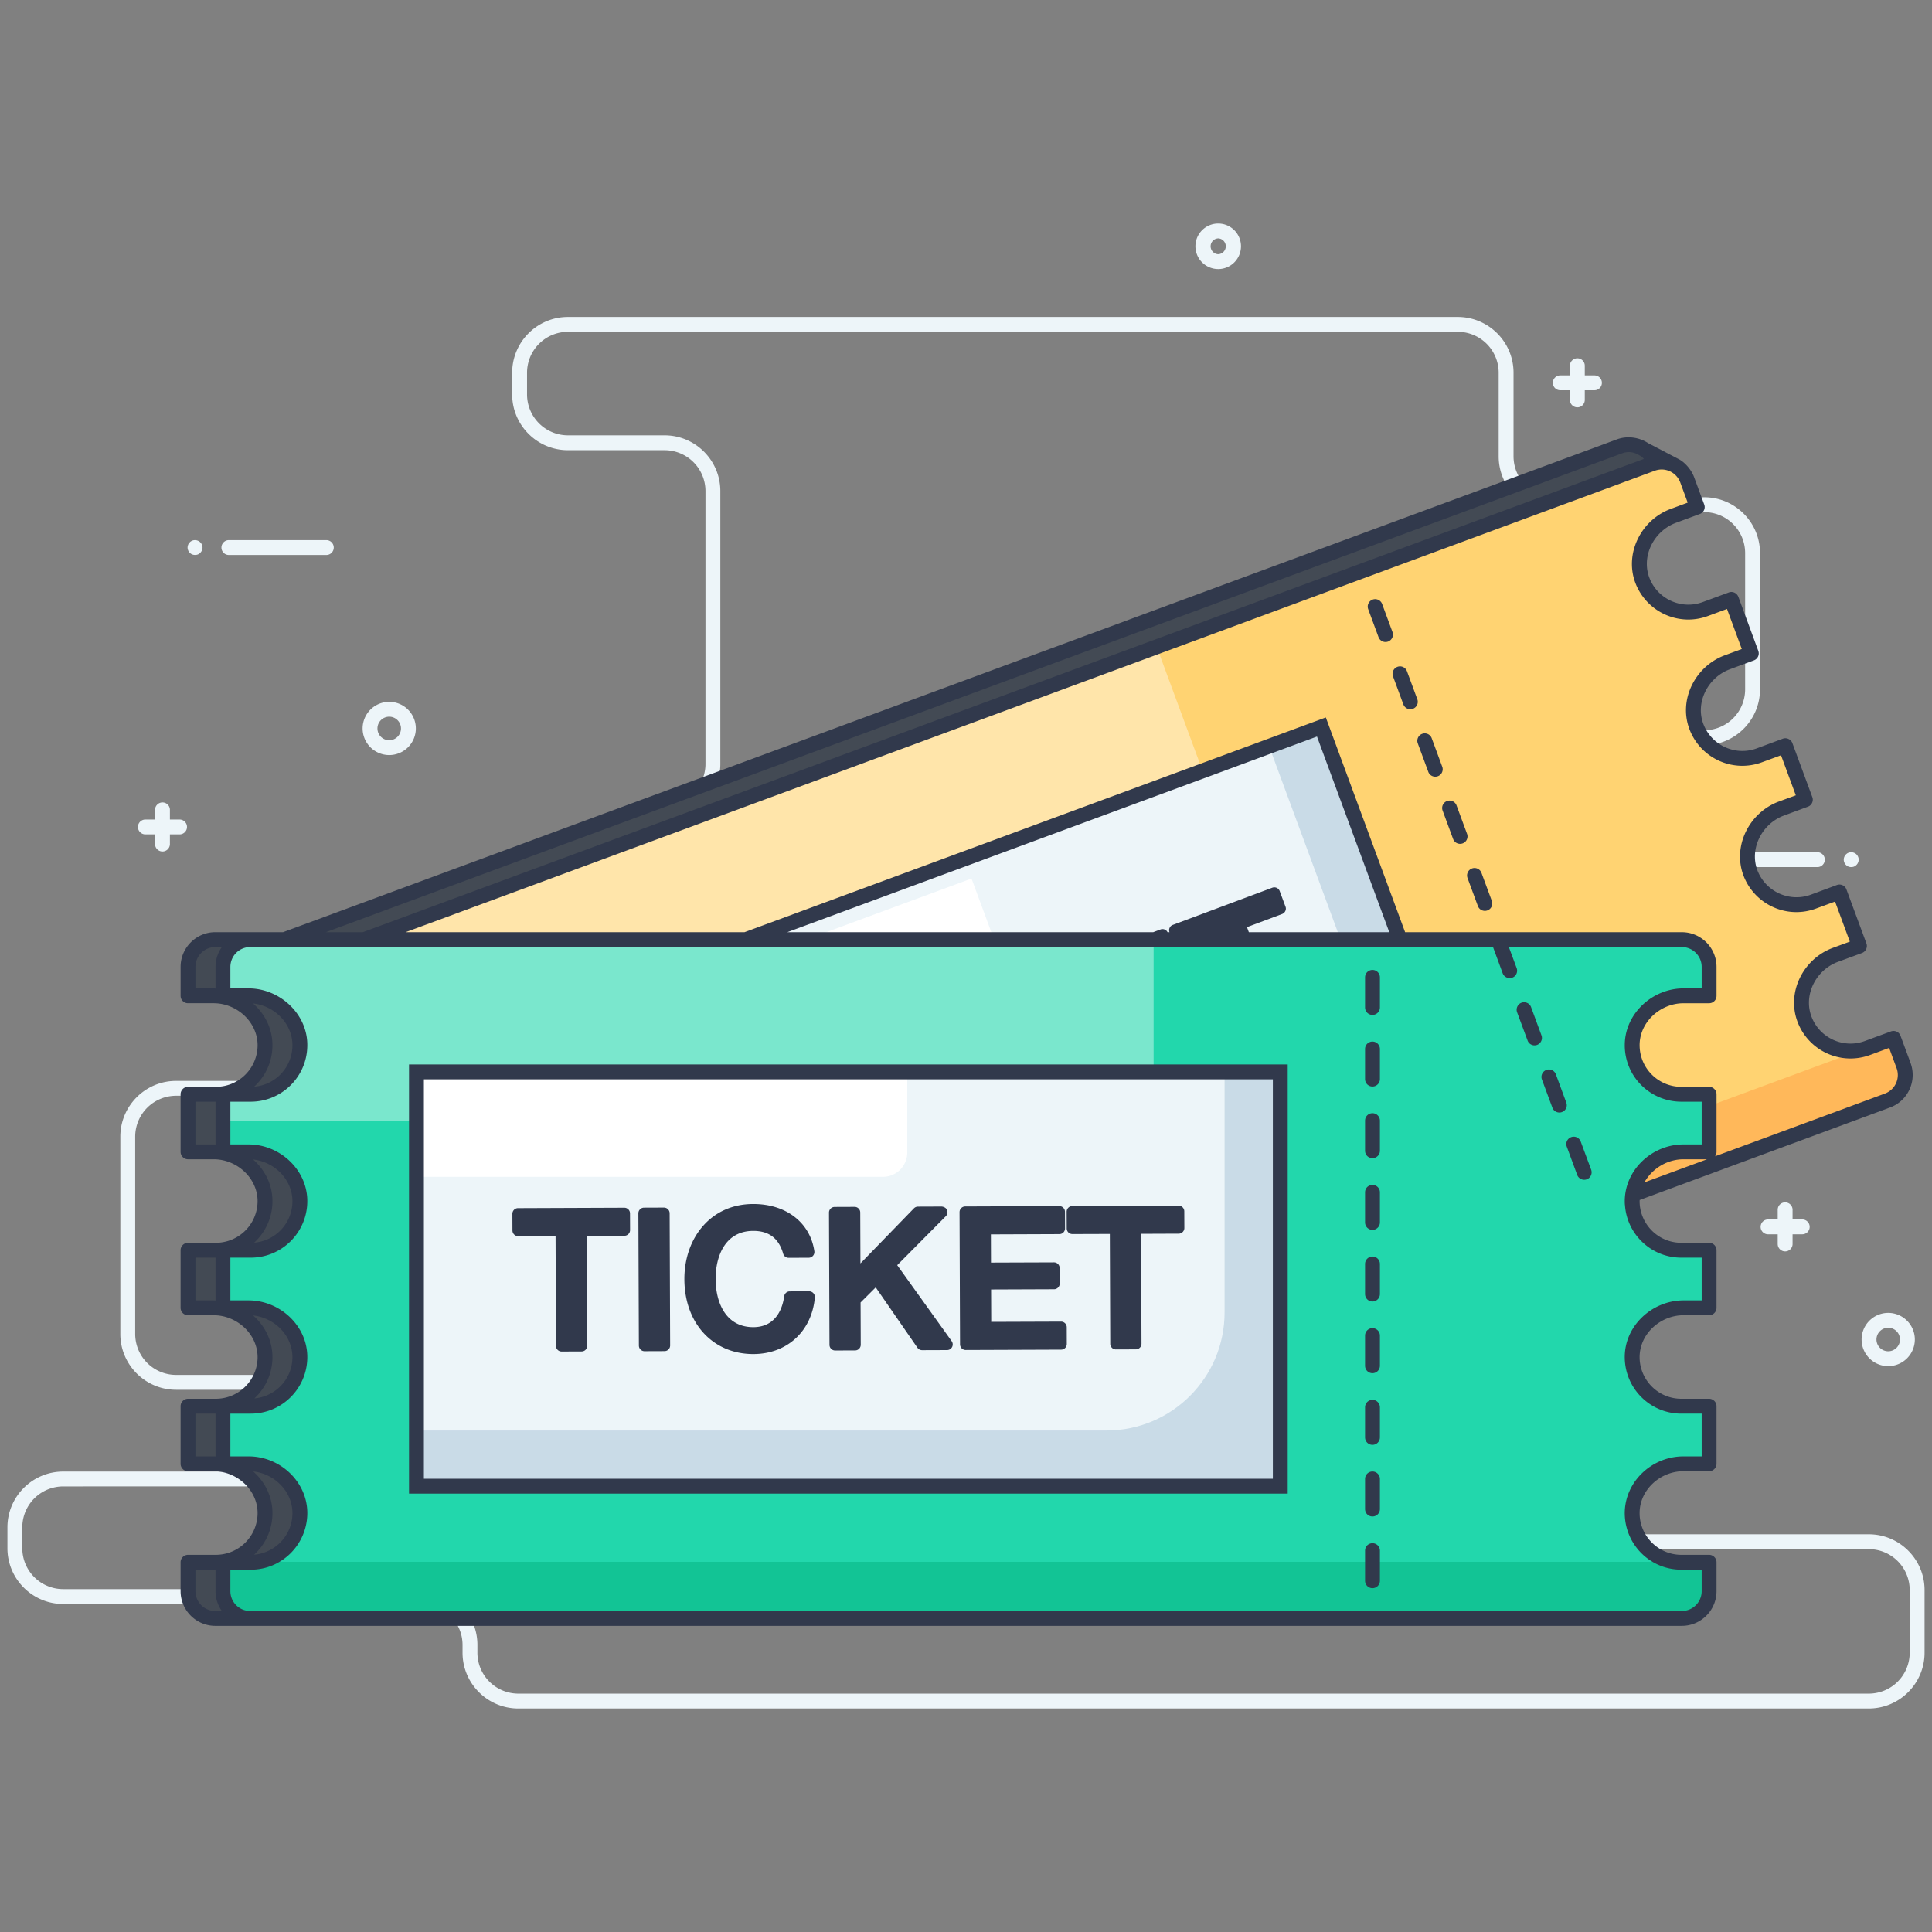 <svg xmlns="http://www.w3.org/2000/svg" viewBox="0 0 260 260"><rect x="0" y="0" width="260" height="260" fill="#808080" stroke="none"/><path fill="#EDF5F9" d="M251.497 229.919H69.75c-4.137 0-7.503-3.366-7.503-7.504v-1.055a5.51 5.51 0 0 0-5.504-5.504H8.503c-4.137 0-7.503-3.366-7.503-7.502v-2.813c0-4.138 3.366-7.504 7.504-7.504h39.573a5.51 5.51 0 0 0 5.504-5.503 5.51 5.51 0 0 0-5.504-5.504H23.698c-4.136 0-7.503-3.366-7.503-7.503v-26.562c0-4.138 3.367-7.504 7.503-7.504h28.58a5.47 5.47 0 0 0 3.893-1.611l37.157-37.159a5.467 5.467 0 0 0 1.612-3.891V66.09a5.51 5.51 0 0 0-5.503-5.504H76.43c-4.138 0-7.504-3.366-7.504-7.504V50.16c0-4.138 3.366-7.504 7.504-7.504h119.75c4.138 0 7.505 3.366 7.505 7.504v11.257a5.51 5.51 0 0 0 5.503 5.503h20.162c4.137 0 7.504 3.366 7.504 7.504v18.35c0 4.136-3.367 7.502-7.504 7.502h-46.775c-2.71 0-4.404 1.755-5.084 3.398-.68 1.642-.724 4.08 1.193 5.998l18.005 18.005a7.453 7.453 0 0 1 2.198 5.305v67.989a5.51 5.51 0 0 0 5.504 5.504h47.106c4.137 0 7.503 3.366 7.503 7.503v8.437c0 4.138-3.366 7.504-7.503 7.504zM8.504 200.037A5.51 5.51 0 0 0 3 205.541v2.813a5.51 5.51 0 0 0 5.504 5.502h48.24c4.137 0 7.503 3.367 7.503 7.504v1.055a5.51 5.51 0 0 0 5.503 5.504h181.747a5.51 5.51 0 0 0 5.503-5.504v-8.437a5.51 5.51 0 0 0-5.503-5.503h-47.106c-4.138 0-7.504-3.367-7.504-7.504v-67.989c0-1.47-.573-2.852-1.612-3.891l-18.005-18.005c-2.187-2.187-2.81-5.32-1.626-8.178 1.182-2.856 3.838-4.632 6.931-4.632h46.775a5.51 5.51 0 0 0 5.504-5.503v-18.35a5.51 5.51 0 0 0-5.504-5.503h-20.162c-4.137 0-7.503-3.366-7.503-7.503V50.16a5.51 5.51 0 0 0-5.504-5.504H76.43a5.51 5.51 0 0 0-5.504 5.504v2.922a5.51 5.51 0 0 0 5.504 5.504h13.007c4.137 0 7.503 3.366 7.503 7.504v36.71c0 2.004-.78 3.888-2.198 5.305l-37.157 37.159a7.455 7.455 0 0 1-5.307 2.197h-28.58a5.51 5.51 0 0 0-5.503 5.504v26.562a5.51 5.51 0 0 0 5.503 5.503h24.38c4.137 0 7.503 3.366 7.503 7.504 0 4.137-3.366 7.503-7.504 7.503H8.504zm240.63-83.348c-.14 0-.27-.02-.39-.07a1.02 1.02 0 0 1-.32-.22c-.1-.09-.17-.2-.22-.33a.945.945 0 0 1-.08-.38 1.013 1.013 0 0 1 .45-.83c.05-.04.11-.07.17-.09.06-.03.13-.04.19-.06.32-.06.67.04.9.27.19.19.3.45.3.71a1 1 0 0 1-.08.38.92.92 0 0 1-.22.33c-.09.09-.2.17-.32.22s-.25.07-.38.07z"/><path fill="#EDF5F9" d="M244.576 116.691H231.46a1 1 0 1 1 0-2h13.116a1 1 0 1 1 0 2zM26.254 74.68c-.28 0-.53-.1-.71-.29a.998.998 0 0 1-.3-.7c0-.14.03-.26.08-.39.05-.12.12-.23.22-.32.04-.05.09-.09.15-.13.05-.03.11-.06.17-.09a1.023 1.023 0 0 1 1.31.54c.05.13.08.26.08.39a1 1 0 0 1-.3.7c-.09.1-.2.17-.32.22-.12.05-.25.07-.38.07zm17.662.007H30.8a1 1 0 1 1 0-2h13.116a1 1 0 1 1 0 2zm196.321 93.721a1 1 0 0 1-1-1v-4.6a1 1 0 1 1 2 0v4.6a1 1 0 0 1-1 1z"/><path fill="#EDF5F9" d="M242.537 166.107h-4.6a1 1 0 1 1 0-2h4.6a1 1 0 1 1 0 2zM212.273 54.818a1 1 0 0 1-1-1v-4.6a1 1 0 1 1 2 0v4.6a1 1 0 0 1-1 1z"/><path fill="#EDF5F9" d="M214.574 52.519h-4.6a1 1 0 1 1 0-2h4.6a1 1 0 1 1 0 2zM21.866 114.588a1 1 0 0 1-1-1v-4.6a1 1 0 1 1 2 0v4.6a1 1 0 0 1-1 1z"/><path fill="#EDF5F9" d="M24.166 112.288h-4.6a1 1 0 1 1 0-2h4.6a1 1 0 1 1 0 2zm229.943 71.56a3.586 3.586 0 0 1-3.582-3.582c0-1.975 1.607-3.581 3.582-3.581s3.582 1.606 3.582 3.58a3.586 3.586 0 0 1-3.582 3.583zm0-5.163c-.872 0-1.582.709-1.582 1.58s.71 1.583 1.582 1.583 1.582-.71 1.582-1.582-.71-1.581-1.582-1.581zM52.38 101.613a3.585 3.585 0 0 1-3.581-3.58 3.585 3.585 0 0 1 3.58-3.583 3.586 3.586 0 0 1 3.583 3.582 3.585 3.585 0 0 1-3.582 3.581zm0-5.163a1.583 1.583 0 1 0 1.582 1.582c0-.872-.71-1.582-1.582-1.582zM163.94 36.21a3.069 3.069 0 0 1-3.065-3.064c0-1.69 1.375-3.065 3.065-3.065s3.066 1.375 3.066 3.065a3.069 3.069 0 0 1-3.066 3.065zm0-4.129a1.066 1.066 0 0 0 0 2.13 1.066 1.066 0 0 0 0-2.13z"/><path fill="#434A54" d="M217.892 77.813a6.591 6.591 0 0 1-1.246-1.992c-1.36-3.463.647-7.449 4.137-8.738l3.223-1.19-1.35-3.654a3.67 3.67 0 0 0-4.713-2.17L37.22 126.832a3.669 3.669 0 0 0-2.17 4.714l1.35 3.654 3.231-1.194c3.49-1.29 7.606.434 8.824 3.95a6.61 6.61 0 0 1-.24 4.938 6.61 6.61 0 0 1-3.725 3.443l-3.499 1.292 2.685 7.267 3.241-1.197c3.487-1.289 7.598.435 8.813 3.948a6.61 6.61 0 0 1-.242 4.935 6.61 6.61 0 0 1-3.724 3.443l-3.5 1.292 2.685 7.267 3.234-1.194c3.503-1.294 7.623.442 8.831 3.975a6.59 6.59 0 0 1-.253 4.905 6.61 6.61 0 0 1-3.724 3.443l-3.499 1.293 2.685 7.267 3.24-1.197c3.518-1.3 7.636.452 8.834 4.006a6.594 6.594 0 0 1-.26 4.885 6.611 6.611 0 0 1-3.723 3.443l-3.5 1.292 1.35 3.654a3.67 3.67 0 0 0 4.714 2.17l149.014-55.05V77.812z"/><path fill="#FFD372" d="M221.05 78.158a6.561 6.561 0 0 0 3.387 3.599 6.607 6.607 0 0 0 5.063.198l3.499-1.293 2.685 7.27-3.236 1.196c-3.48 1.285-5.485 5.267-4.12 8.729a6.556 6.556 0 0 0 3.383 3.59 6.607 6.607 0 0 0 5.063.197l3.498-1.292 2.686 7.27-3.227 1.192c-3.498 1.292-5.5 5.283-4.119 8.76a6.574 6.574 0 0 0 3.373 3.562 6.607 6.607 0 0 0 5.063.198l3.498-1.293 2.686 7.27-3.227 1.192c-3.517 1.3-5.511 5.309-4.109 8.788a6.607 6.607 0 0 0 8.429 3.741l3.499-1.292 1.348 3.649a3.666 3.666 0 0 1-2.171 4.714L73.279 214.868a3.666 3.666 0 0 1-4.714-2.17l-1.348-3.65 3.499-1.292a6.612 6.612 0 0 0 3.981-8.326c-1.196-3.556-5.309-5.31-8.826-4.01l-3.246 1.2-2.686-7.27 3.5-1.293a6.612 6.612 0 0 0 3.974-8.345c-1.202-3.543-5.327-5.27-8.825-3.978l-3.237 1.196-2.685-7.27 3.498-1.293a6.612 6.612 0 0 0 3.727-3.445 6.61 6.61 0 0 0 .247-4.93c-1.223-3.514-5.335-5.236-8.815-3.95l-3.246 1.198-2.685-7.27 3.498-1.292a6.612 6.612 0 0 0 3.727-3.445 6.615 6.615 0 0 0 .244-4.94c-1.22-3.505-5.335-5.236-8.825-3.947l-3.236 1.196-1.348-3.65a3.666 3.666 0 0 1 2.17-4.714l180.723-66.764a3.666 3.666 0 0 1 4.714 2.17l1.348 3.65-3.227 1.192c-3.49 1.289-5.49 5.28-4.13 8.732z"/><path fill="#FFF" d="m155.669 87.046 6.035 16.335a6.946 6.946 0 0 1-4.11 8.922L46.623 153.301l-1.23-3.33 3.498-1.293a6.612 6.612 0 0 0 3.727-3.445 6.615 6.615 0 0 0 .244-4.94c-1.22-3.505-5.335-5.236-8.825-3.947l-3.236 1.196-1.348-3.65a3.67 3.67 0 0 1 2.17-4.714L155.67 87.046z" opacity=".4"/><path fill="#FFB85A" d="m254.824 139.74 1.348 3.649a3.666 3.666 0 0 1-2.171 4.714L73.279 214.868a3.666 3.666 0 0 1-4.714-2.17l-1.348-3.65 3.499-1.292a6.41 6.41 0 0 0 .804-.362l178.968-66.116c.277-.06.565-.145.837-.246l3.499-1.292z"/><path fill="#EDF5F9" d="m88.105 190.416-19.32-52.296L177.83 97.834l19.32 52.296z"/><path fill="#FFF" d="m130.742 118.23 3.757 10.172a3.276 3.276 0 0 1-1.938 4.21l-58.883 21.753-4.894-13.245 61.958-22.89z"/><path fill="#C9DBE7" d="m177.83 97.834 19.32 52.296-109.046 40.285-2.596-7.026 87.102-32.178c8.234-3.042 12.444-12.183 9.401-20.418l-11.215-30.36 7.035-2.599z"/><path fill="#434A54" d="M214.962 140.776a6.61 6.61 0 0 0 1.937 4.549 6.59 6.59 0 0 0 4.678 1.939h3.73v7.747h-3.447c-3.717 0-6.976 3.041-6.898 6.757a6.61 6.61 0 0 0 1.937 4.546 6.59 6.59 0 0 0 4.678 1.939h3.73v7.746h-3.438c-3.735 0-6.997 3.057-6.907 6.79a6.59 6.59 0 0 0 1.937 4.513 6.59 6.59 0 0 0 4.678 1.94h3.73v7.746h-3.445c-3.751 0-7.006 3.07-6.899 6.82a6.593 6.593 0 0 0 1.936 4.492 6.59 6.59 0 0 0 4.678 1.939h3.73v3.895a3.67 3.67 0 0 1-3.67 3.67H28.978a3.67 3.67 0 0 1-3.67-3.67v-3.895h3.73c1.826 0 3.487-.74 4.686-1.939a6.593 6.593 0 0 0 1.936-4.492c.108-3.75-3.147-6.82-6.898-6.82h-3.454v-7.747h3.73a6.61 6.61 0 0 0 4.686-1.939 6.59 6.59 0 0 0 1.937-4.513c.091-3.733-3.172-6.79-6.906-6.79h-3.447v-7.746h3.73c1.826 0 3.487-.74 4.686-1.94a6.61 6.61 0 0 0 1.938-4.545c.077-3.716-3.181-6.757-6.898-6.757h-3.456v-7.747h3.73a6.61 6.61 0 0 0 4.686-1.94 6.61 6.61 0 0 0 1.938-4.548c.075-3.72-3.189-6.763-6.909-6.763h-3.445v-3.895a3.67 3.67 0 0 1 3.67-3.67h192.66a3.67 3.67 0 0 1 3.67 3.67v3.895h-3.437c-3.72 0-6.984 3.043-6.908 6.763z"/><path fill="#22D7AC" d="M219.66 140.771c.029 1.78.759 3.38 1.929 4.55 1.2 1.2 2.86 1.94 4.68 1.94h3.73v7.75h-3.45c-3.71 0-6.97 3.04-6.89 6.76.03 1.77.76 3.37 1.93 4.54 1.2 1.2 2.86 1.94 4.68 1.94h3.73v7.75h-3.44c-3.73 0-6.99 3.05-6.9 6.79.04 1.76.77 3.35 1.93 4.51 1.2 1.2 2.86 1.94 4.68 1.94h3.73v7.75h-3.44c-3.75 0-7.01 3.07-6.9 6.82a6.607 6.607 0 0 0 6.61 6.43h3.73v3.89c0 2.03-1.64 3.67-3.67 3.67H33.669c-2.03 0-3.67-1.64-3.67-3.67v-3.89h3.73a6.612 6.612 0 0 0 6.62-6.43c.11-3.75-3.14-6.82-6.89-6.82h-3.46v-7.75h3.73a6.612 6.612 0 0 0 6.62-6.45c.1-3.74-3.17-6.79-6.9-6.79H30v-7.75h3.73c1.83 0 3.49-.74 4.69-1.94a6.61 6.61 0 0 0 1.94-4.54c.07-3.72-3.19-6.76-6.9-6.76h-3.46v-7.75h3.73c1.83 0 3.49-.74 4.69-1.94a6.615 6.615 0 0 0 1.94-4.55c.07-3.71-3.19-6.76-6.91-6.76H30v-3.89c0-2.03 1.64-3.67 3.67-3.67h192.66c2.03 0 3.67 1.64 3.67 3.67v3.89h-3.44c-3.72 0-6.98 3.05-6.9 6.76z"/><path fill="#FFF" d="M155.249 126.451v17.414a6.946 6.946 0 0 1-6.946 6.946H29.999v-3.55h3.73c1.83 0 3.49-.74 4.69-1.94a6.615 6.615 0 0 0 1.94-4.55c.07-3.71-3.19-6.76-6.91-6.76H30v-3.89a3.67 3.67 0 0 1 3.67-3.67h121.58z" opacity=".4"/><path fill="#12C495" d="M229.999 210.241v3.89c0 2.03-1.64 3.67-3.67 3.67H33.669c-2.03 0-3.67-1.64-3.67-3.67v-3.89h3.73c.3 0 .59-.02.88-.06h190.79c.28.04.58.06.87.06h3.73z"/><path fill="#EDF5F9" d="M56.049 144.251h116.25v55.75H56.049z"/><path fill="#FFF" d="M122.099 144.251v10.843a3.276 3.276 0 0 1-3.276 3.277H56.049v-14.12h66.05z"/><path fill="#C9DBE7" d="M172.299 144.251v55.75H56.049v-7.49h92.855c8.779 0 15.895-7.116 15.895-15.895v-32.365h7.5z"/><path fill="#31394C" d="M173.296 201.003H55.045v-57.754h118.25v57.754zm-116.251-2h114.25v-53.754H57.046v53.754z"/><path fill="#31394C" d="m69.716 163.085 14.305-.054c.145 0 .263.117.264.262l.008 2.246a.263.263 0 0 1-.262.264l-5.562.02.058 15.285a.263.263 0 0 1-.261.264l-2.683.01a.263.263 0 0 1-.263-.261l-.057-15.287-5.536.022a.263.263 0 0 1-.264-.262l-.008-2.245c0-.145.116-.263.261-.264z"/><path fill="#31394C" d="M75.58 181.882a.762.762 0 0 1-.76-.759l-.055-14.787-5.036.02a.766.766 0 0 1-.766-.758l-.008-2.247a.758.758 0 0 1 .762-.765l14.303-.055h.004a.761.761 0 0 1 .76.762l.009 2.244a.764.764 0 0 1-.762.766l-5.06.018.056 14.785a.76.76 0 0 1-.758.766l-2.684.01h-.005zm.001-1zm.18-15.55.057 15.549 2.208-.008-.058-15.548 5.824-.021-.007-1.772-13.829.053.006 1.77 5.799-.023zm8.268-.03h-.002.002zm-.005-1.77zm-14.069-.186zm13.83-.051v.002-.002zm2.887-.275 2.682-.009c.145 0 .263.117.264.261l.067 17.794a.263.263 0 0 1-.262.263l-2.682.01a.263.263 0 0 1-.264-.261l-.067-17.794c0-.145.117-.263.262-.264z"/><path fill="#31394C" d="M86.742 181.84a.763.763 0 0 1-.764-.762l-.068-17.792a.757.757 0 0 1 .222-.54.757.757 0 0 1 .54-.225l2.68-.01c.42 0 .763.34.766.759l.067 17.793a.757.757 0 0 1-.222.541.757.757 0 0 1-.537.225l-2.684.01zm.236-.766v.002-.002zm-.067-17.554.066 17.319 2.207-.009-.065-17.318-2.208.008zm19.215 5.252a.26.26 0 0 1-.248-.19c-.58-2.026-1.942-3.444-4.53-3.434-3.925.015-5.554 3.483-5.541 6.998.014 3.516 1.668 6.973 5.594 6.958 2.792-.01 4.292-2.026 4.625-4.588a.258.258 0 0 1 .253-.228l2.612-.01c.155-.001.283.137.27.292-.383 4.23-3.411 7.134-7.75 7.151-5.465.02-8.79-4.303-8.81-9.563-.02-5.208 3.273-9.608 8.738-9.628 4.047-.014 7.202 2.164 7.758 5.924a.273.273 0 0 1-.266.308l-2.705.01z"/><path fill="#31394C" d="M101.374 182.222c-5.44 0-9.251-4.132-9.273-10.062-.011-2.728.853-5.245 2.432-7.087 1.7-1.98 4.052-3.032 6.804-3.043h.043c4.42 0 7.64 2.49 8.212 6.35a.772.772 0 0 1-.758.882l-2.708.01a.761.761 0 0 1-.73-.557c-.59-2.062-1.907-3.067-4.021-3.067h-.017c-3.744.014-5.063 3.365-5.051 6.496.011 3.125 1.351 6.46 5.068 6.46h.016c3.252-.012 3.978-2.908 4.14-4.152a.76.76 0 0 1 .748-.664l2.61-.01a.773.773 0 0 1 .77.836c-.41 4.532-3.723 7.59-8.247 7.608h-.038zm.007-19.192h-.04c-2.453.01-4.545.94-6.049 2.695-1.423 1.659-2.201 3.943-2.191 6.431.02 5.343 3.42 9.066 8.273 9.066h.034c3.956-.016 6.769-2.536 7.228-6.444l-2.143.01c-.464 3.01-2.354 4.806-5.09 4.816h-.029c-4.457 0-6.054-4.013-6.067-7.457-.013-3.449 1.561-7.482 6.039-7.499h.028c2.491 0 4.192 1.251 4.934 3.623l2.25-.008c-.603-3.238-3.327-5.233-7.177-5.233zm4.902 11.758h-.002.002zm.074-6.348.001.003v-.003zm-.231-.168z"/><g fill="#31394C"><path d="m112.322 162.925 2.683-.01c.145 0 .263.116.263.261l.03 8.077 8.051-8.29c.05-.05.117-.08.187-.08l3.207-.012c.233-.001.352.281.187.447l-6.838 6.89 7.57 10.564a.263.263 0 0 1-.212.415l-3.356.013a.263.263 0 0 1-.217-.113l-5.957-8.613-2.608 2.602.023 5.894a.263.263 0 0 1-.262.264l-2.682.01a.263.263 0 0 1-.264-.261l-.067-17.794c0-.145.117-.263.262-.264z"/><path d="M112.388 181.744a.762.762 0 0 1-.76-.759l-.067-17.795a.76.76 0 0 1 .758-.765l2.684-.01h.005c.201 0 .39.078.534.22a.755.755 0 0 1 .227.538l.025 6.852 7.196-7.41a.767.767 0 0 1 .54-.232l3.21-.012c.308.044.588.183.707.468a.76.76 0 0 1-.163.832l-6.54 6.59 7.324 10.22a.76.76 0 0 1-.616 1.207l-3.356.012a.767.767 0 0 1-.63-.327l-5.616-8.123-2.037 2.032.022 5.687a.76.76 0 0 1-.759.765l-2.683.01h-.005zm0-1zm.174-17.32.064 17.32 2.208-.009-.022-5.867 3.178-3.17 6.227 9.002 2.771-.01-7.549-10.535 6.732-6.782-2.533.01-8.834 9.097-.034-9.064-2.208.008zm-.237 0h.001zm2.683-.009h-.001z"/></g><g fill="#31394C"><path d="m129.893 162.86 12.663-.048c.145 0 .263.116.264.261l.009 2.246a.263.263 0 0 1-.262.263l-9.718.037.017 4.797 8.974-.033c.145 0 .263.117.263.262l.008 2.091a.263.263 0 0 1-.261.264l-8.974.034.02 5.36 9.898-.036c.145 0 .263.117.264.262l.008 2.246a.263.263 0 0 1-.262.264l-12.842.048a.263.263 0 0 1-.263-.261l-.067-17.793c0-.145.116-.263.261-.264z"/><path d="M129.959 181.678a.76.76 0 0 1-.76-.762l-.067-17.791c0-.423.342-.765.762-.765l12.66-.048c.424 0 .765.341.765.761l.01 2.244a.763.763 0 0 1-.762.765l-9.216.035.013 3.797 8.474-.03h.004c.202 0 .391.078.535.22a.755.755 0 0 1 .227.538l.007 2.092c0 .42-.34.763-.758.766l-8.475.032.017 4.36 9.397-.034h.005c.201 0 .391.079.536.222a.757.757 0 0 1 .225.537l.007 2.247a.763.763 0 0 1-.758.766l-12.843.048h-.005zm.24-.766v.002-.002zm12.366-.044v.001zm-12.605-.19h-.001.001zm.173-17.319.065 17.318 12.366-.046-.005-1.772-10.16.037-.025-6.36 9.236-.035-.006-1.616-9.236.033-.021-5.797 9.981-.038-.008-1.77-12.187.046zm12.664 15.5h-.001zm-.954-7.975h-.001zm.722-5.802h-.002.002zm-.246-2.007v.002-.002z"/></g><g fill="#31394C"><path d="m144.309 162.805 14.304-.053c.145 0 .263.116.264.261l.009 2.246a.263.263 0 0 1-.261.263l-5.562.022.057 15.284a.263.263 0 0 1-.262.263l-2.681.01a.263.263 0 0 1-.264-.26l-.058-15.285-5.535.02a.263.263 0 0 1-.264-.262l-.009-2.246c0-.145.117-.263.262-.263z"/><path d="M150.174 181.602a.756.756 0 0 1-.536-.222.757.757 0 0 1-.225-.537l-.056-14.784-5.036.016a.759.759 0 0 1-.765-.76l-.01-2.245c0-.42.34-.762.76-.765l14.305-.053h.005c.417 0 .758.339.761.759l.009 2.246a.763.763 0 0 1-.758.765l-5.064.02.055 14.783a.757.757 0 0 1-.222.541.755.755 0 0 1-.539.225l-2.68.01h-.004zm0-1zm.18-15.547.058 15.546 2.206-.01-.057-15.545 5.824-.023-.007-1.77-13.83.05.008 1.771 5.798-.02zm2.502 15.536h-.002.002zm-8.3-15.28v.001-.001zm-.239-.236zm14.3-1.823h-.002.001z"/></g><path fill="#434A54" d="m220.42 60.046 5.072 2.652"/><path fill="#31394C" d="m187.395 85.053-1.404-3.8a1.001 1.001 0 0 0-1.877.693l1.404 3.8a1.002 1.002 0 0 0 1.285.592c.517-.192.783-.767.592-1.285zm3.341 9.047-1.403-3.8a1.001 1.001 0 0 0-1.877.693l1.403 3.8a1.002 1.002 0 0 0 1.286.592c.517-.192.783-.767.591-1.285zm3.342 9.046-1.404-3.8a.996.996 0 0 0-1.284-.59.998.998 0 0 0-.591 1.284l1.404 3.799a1 1 0 1 0 1.875-.693zm3.342 9.045-1.404-3.798a.996.996 0 0 0-1.285-.591.998.998 0 0 0-.59 1.284l1.404 3.799a1 1 0 1 0 1.875-.694zm1.94 5.247a1.001 1.001 0 0 0-1.877.693l1.403 3.8a1.002 1.002 0 0 0 1.285.592c.517-.191.783-.766.592-1.285l-1.404-3.8zm8.084 21.891-1.4-3.8c-.19-.52-.77-.78-1.29-.59-.51.19-.78.77-.59 1.29l1.41 3.79c.14.41.53.66.93.66.12 0 .24-.02.35-.06.52-.2.78-.77.59-1.29zm3.34 9.05-1.4-3.8a.996.996 0 0 0-1.28-.59c-.52.19-.79.76-.6 1.28l1.41 3.8a1.002 1.002 0 0 0 1.28.59c.52-.19.79-.76.59-1.28zm1.94 5.24c-.19-.51-.76-.78-1.28-.59s-.79.77-.59 1.29l1.4 3.8c.15.4.53.65.94.65.11 0 .23-.02.35-.06.51-.19.78-.77.59-1.29l-1.41-3.8zm-28.02-23.09c-.56 0-1 .44-1 1v4.05c0 .55.44 1 1 1 .55 0 1-.45 1-1v-4.05c0-.56-.45-1-1-1zm0 9.64c-.56 0-1 .45-1 1v4.05c0 .55.44 1 1 1 .55 0 1-.45 1-1v-4.05c0-.55-.45-1-1-1zm0 9.64c-.56 0-1 .45-1 1v4.05c0 .56.44 1 1 1 .55 0 1-.44 1-1v-4.05c0-.55-.45-1-1-1zm0 9.65c-.56 0-1 .44-1 1v4.05c0 .55.44 1 1 1 .55 0 1-.45 1-1v-4.05c0-.56-.45-1-1-1zm0 9.64c-.56 0-1 .45-1 1v4.05c0 .55.44 1 1 1 .55 0 1-.45 1-1v-4.05c0-.55-.45-1-1-1zm0 9.64c-.56 0-1 .45-1 1v4.06c0 .55.44 1 1 1 .55 0 1-.45 1-1v-4.06c0-.55-.45-1-1-1zm0 9.65c-.56 0-1 .45-1 1v4.05c0 .55.44 1 1 1 .55 0 1-.45 1-1v-4.05c0-.55-.45-1-1-1zm0 9.64c-.56 0-1 .45-1 1v4.05c0 .56.44 1 1 1 .55 0 1-.44 1-1v-4.05c0-.55-.45-1-1-1zm0 9.65c-.56 0-1 .44-1 1v4.05c0 .55.44 1 1 1 .55 0 1-.45 1-1v-4.05c0-.56-.45-1-1-1z"/><path fill="#31394C" d="m257.114 143.04-1.35-3.65a.987.987 0 0 0-.52-.56c-.24-.11-.52-.12-.77-.03l-3.5 1.29c-2.85 1.06-6.02-.36-7.15-3.17-1.2-2.97.54-6.38 3.52-7.48l3.24-1.19c.51-.2.78-.77.59-1.29l-2.69-7.27a1 1 0 0 0-1.28-.59l-3.5 1.3c-2.91 1.07-6.06-.42-7.17-3.2-1.17-2.96.59-6.36 3.55-7.45l3.22-1.19c.25-.09.45-.28.56-.52s.13-.52.03-.77l-2.68-7.26a.986.986 0 0 0-.52-.56.982.982 0 0 0-.77-.04l-3.5 1.3c-2.85 1.06-6.05-.37-7.17-3.22-1.16-2.95.6-6.34 3.54-7.42l3.24-1.2a1.001 1.001 0 0 0 .59-1.28l-2.68-7.27c-.1-.25-.28-.45-.52-.56a.984.984 0 0 0-.77-.03l-3.5 1.29c-2.86 1.06-6.05-.37-7.17-3.22-.25-.63-.36-1.27-.36-1.92 0-2.36 1.57-4.65 3.91-5.52l3.22-1.19c.52-.19.79-.76.59-1.28l-1.35-3.65c-.39-1.07-1.28-2.03-2.04-2.43l-4.15-2.17c-1.16-.77-2.76-1.04-4.21-.51l-179.5 66.32h-9.12c-2.57 0-4.67 2.09-4.67 4.67v3.89c0 .56.45 1 1 1h3.45c3.16 0 5.97 2.59 5.91 5.75a5.61 5.61 0 0 1-5.63 5.5h-3.73c-.55 0-1 .45-1 1v7.75c0 .55.45 1 1 1h3.46c3.15 0 5.96 2.58 5.9 5.74a5.623 5.623 0 0 1-5.63 5.5h-3.73c-.55 0-1 .45-1 1V176c0 .55.45 1 1 1h3.45c3.15 0 5.98 2.58 5.91 5.77a5.624 5.624 0 0 1-5.63 5.47h-3.73c-.55 0-1 .45-1 1v7.75c0 .55.45 1 1 1h3.46c3.17 0 5.99 2.59 5.9 5.79a5.629 5.629 0 0 1-5.63 5.46h-3.73c-.55 0-1 .45-1 1v3.89c0 2.58 2.1 4.67 4.67 4.67h197.36c2.57 0 4.67-2.09 4.67-4.67v-3.89c0-.55-.45-1-1-1h-3.73c-3.06 0-5.54-2.46-5.62-5.46-.09-3.21 2.73-5.79 5.9-5.79h3.45c.55 0 1-.45 1-1v-7.75c0-.55-.45-1-1-1h-3.73c-3.09 0-5.54-2.46-5.62-5.47-.07-3.24 2.79-5.77 5.91-5.77h3.44c.55 0 1-.45 1-1v-7.75c0-.55-.45-1-1-1h-3.73c-3.12 0-5.56-2.5-5.62-5.5 0-.09 0-.17.01-.26l33.69-12.45c2.42-.89 3.65-3.57 2.76-6zm-228.11 10.98c-.08 0-.16-.01-.24-.01h-2.46v-5.75h2.7v5.76zm0 20.99c-.08 0-.17-.01-.25-.01h-2.45v-5.75h2.7v5.76zm0 20.99c-.08 0-.16-.01-.24-.01h-2.46v-5.75h2.7V196zm189.29-134.99c1.39-.52 2.33.31 2.53.38.15.11.28.23.4.37l-172.4 63.69h-4.97l174.44-64.44zm-189.29 69.11v2.91c-.08-.01-.17-.02-.25-.02h-2.45v-2.89c0-1.47 1.2-2.67 2.67-2.67h.88c-.53.76-.85 1.67-.85 2.67zm7.66 10.68c.04-2.09-.82-4.18-2.61-5.76 2.92.31 5.36 2.77 5.3 5.72a5.599 5.599 0 0 1-5.15 5.48c1.61-1.49 2.42-3.43 2.46-5.44zm0 20.99c.04-2.07-.8-4.16-2.6-5.75 2.9.31 5.35 2.76 5.29 5.71a5.599 5.599 0 0 1-5.15 5.48 7.566 7.566 0 0 0 2.46-5.44zm0 21.02c.05-2.12-.83-4.21-2.6-5.78 2.89.31 5.35 2.73 5.29 5.74-.08 2.88-2.3 5.17-5.12 5.42 1.58-1.48 2.38-3.39 2.43-5.38zm0 21.03c.06-2.13-.81-4.24-2.59-5.82 2.91.31 5.36 2.76 5.28 5.76-.08 2.87-2.33 5.2-5.15 5.44 1.6-1.49 2.4-3.41 2.46-5.38zm-7.69 12.96a2.67 2.67 0 0 1-2.67-2.67v-2.89h2.7v2.89c0 1 .32 1.92.85 2.67h-.88zm189.68-55.01c0 .14.01.29.03.43.27 3.84 3.49 7.03 7.59 7.03h2.73V175h-2.44c-4.21 0-8.02 3.44-7.91 7.81.1 4.1 3.44 7.43 7.62 7.43h2.73v5.75h-2.45c-4.3 0-8.01 3.5-7.9 7.85.13 4.1 3.45 7.4 7.62 7.4h2.73v2.89c0 1.48-1.2 2.67-2.67 2.67H33.674c-1.48 0-2.67-1.19-2.67-2.67v-2.89h2.73c4.16 0 7.49-3.3 7.62-7.4.13-4.28-3.55-7.85-7.9-7.85h-2.45v-5.75h2.73c4.18 0 7.52-3.33 7.62-7.43.11-4.31-3.63-7.81-7.91-7.81h-2.44v-5.75h2.73c4.19 0 7.54-3.35 7.62-7.46.09-4.31-3.66-7.78-7.9-7.78h-2.45v-5.75h2.73c4.12 0 7.54-3.28 7.62-7.46.11-4.28-3.66-7.79-7.91-7.79h-2.44v-2.89a2.67 2.67 0 0 1 2.67-2.67h167.25l1.3 3.53a1.013 1.013 0 0 0 1.29.59c.52-.19.78-.77.59-1.29l-1.05-2.83h23.28c1.47 0 2.67 1.2 2.67 2.67v2.89h-2.44c-4.19 0-7.91 3.4-7.91 7.64v.15c.08 4.19 3.5 7.46 7.62 7.46h2.73v5.75h-2.45c-4.22 0-7.97 3.44-7.9 7.78zm-50.84-37.02 4.74-1.77a.78.78 0 0 0 .42-.4c.09-.19.1-.4.02-.59l-.78-2.1a.775.775 0 0 0-.98-.45l-13.4 5.01a.71.71 0 0 0-.43.4c-.09.18-.09.39-.02.58h-.26a.762.762 0 0 0-.94-.37l-.99.37h-49.24l71.28-26.33 9.73 26.33h-18.9l-.25-.68zm53.48 34.35c1.1-1.95 3.16-3.11 5.26-3.11h3.17l-8.43 3.11zm32.36-11.95-22.85 8.44c.12-.17.2-.38.2-.6v-7.75c0-.55-.45-1-1-1h-3.73c-3.06 0-5.56-2.44-5.62-5.5-.07-3.15 2.74-5.75 5.91-5.75h3.44c.55 0 1-.44 1-1v-3.89c0-2.58-2.1-4.67-4.67-4.67h-37.24l-10.67-28.9-78.23 28.9h-45.61l168.11-62.1c1.39-.52 2.92.21 3.43 1.58l1 2.71-2.29.85c-3.98 1.47-6.29 6.03-4.72 10.04 1.51 3.83 5.81 5.82 9.73 4.37l2.57-.95 1.99 5.39-2.3.85c-3.97 1.47-6.29 6.01-4.71 10.03 1.51 3.84 5.81 5.81 9.73 4.36l2.56-.94 1.99 5.39-2.29.84c-3.99 1.48-6.3 6.05-4.71 10.07 1.52 3.81 5.8 5.78 9.72 4.33l2.56-.94 1.99 5.39-2.29.84c-4.03 1.49-6.31 6.08-4.69 10.1 1.53 3.8 5.8 5.75 9.71 4.31l2.56-.95 1 2.72c.51 1.37-.18 2.91-1.58 3.43z"/></svg>